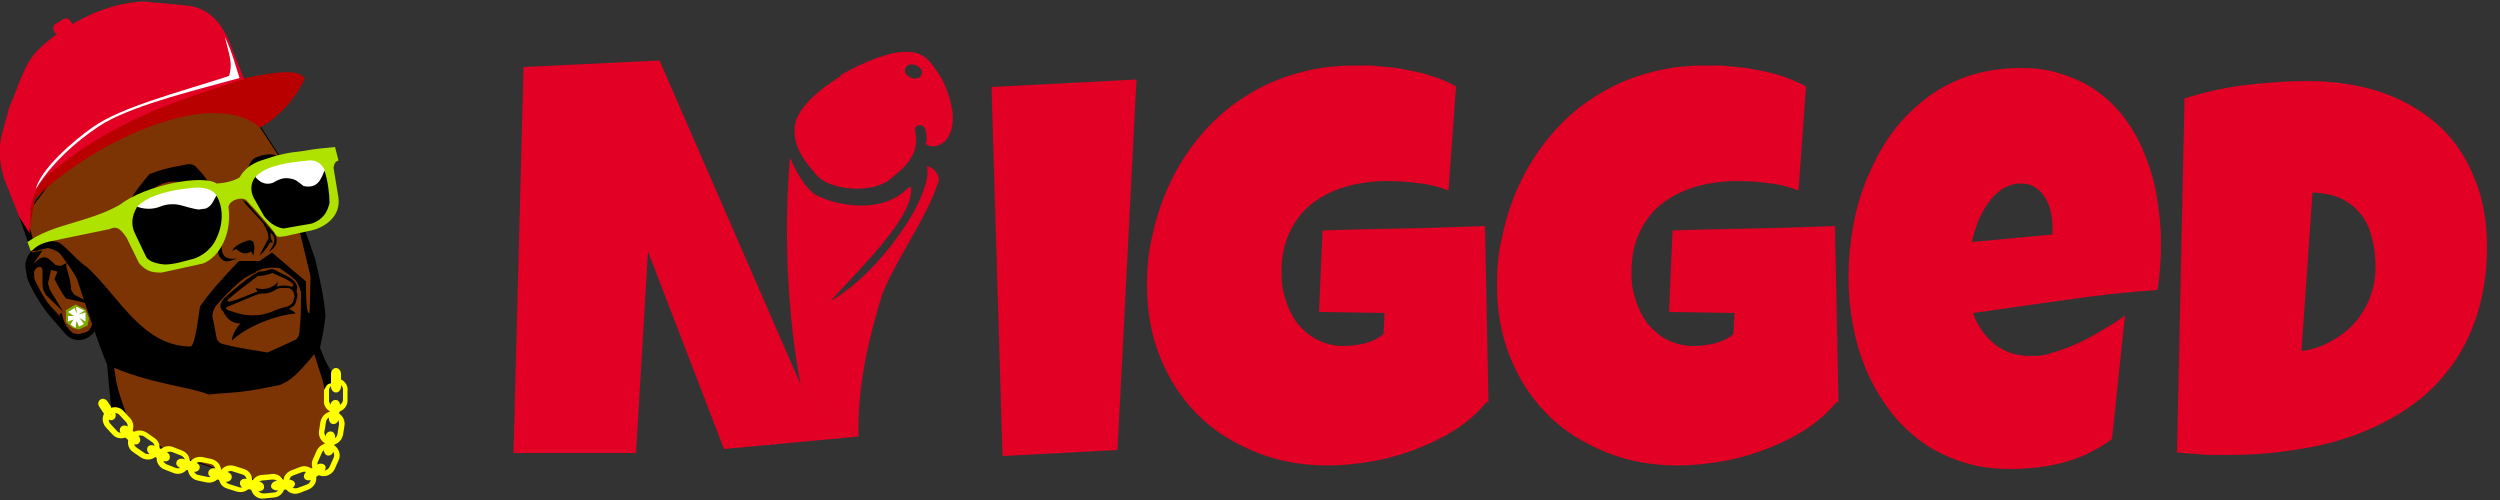 <?xml version="1.0" encoding="UTF-8"?>
<svg id="svg18767" xmlns="http://www.w3.org/2000/svg" xmlns:svg="http://www.w3.org/2000/svg" xmlns:sodipodi="http://sodipodi.sourceforge.net/DTD/sodipodi-0.dtd" xmlns:rdf="http://www.w3.org/1999/02/22-rdf-syntax-ns#" xmlns:inkscape="http://www.inkscape.org/namespaces/inkscape" xmlns:dc="http://purl.org/dc/elements/1.1/" xmlns:cc="http://creativecommons.org/ns#" version="1.1" viewBox="0 0 500 100">
  <rect x="0" y="0" width="500" height="100" fill="#333333" stroke="none"/>
  <defs>
    <style>
      .cls-1 {
        fill: #7ea500;
      }

      .cls-1, .cls-2, .cls-3, .cls-4, .cls-5, .cls-6, .cls-7 {
        stroke-width: 0px;
      }

      .cls-2 {
        fill: #ff0;
      }

      .cls-8 {
        fill: #7c3404;
        stroke: #000;
        stroke-miterlimit: 15.1;
        stroke-width: .2px;
      }

      .cls-3 {
        fill: #b80000;
      }

      .cls-4 {
        fill: #b0e200;
      }

      .cls-5 {
        fill: #000;
      }

      .cls-6 {
        fill: #e20024;
      }

      .cls-7 {
        fill: #fff;
      }
    </style>
  </defs>
  <sodipodi:namedview id="base" bordercolor="#666666" borderopacity="1.0" inkscape:current-layer="layer1" inkscape:cx="194.14357" inkscape:cy="63.90999" inkscape:document-rotation="0" inkscape:document-units="mm" inkscape:pagecheckerboard="true" inkscape:pageopacity="0.0" inkscape:pageshadow="2" inkscape:window-height="1009" inkscape:window-maximized="1" inkscape:window-width="1920" inkscape:window-x="1272" inkscape:window-y="-8" inkscape:zoom="0.91331497" pagecolor="#ffffff" showgrid="false" units="px"/>
  <sodipodi:namedview id="base" bordercolor="#666666" borderopacity="1.0" inkscape:current-layer="layer1" inkscape:cx="194.14357" inkscape:cy="63.90999" inkscape:document-rotation="0" inkscape:document-units="mm" inkscape:pagecheckerboard="true" inkscape:pageopacity="0.0" inkscape:pageshadow="2" inkscape:window-height="1009" inkscape:window-maximized="1" inkscape:window-width="1920" inkscape:window-x="1272" inkscape:window-y="-8" inkscape:zoom="0.91331497" pagecolor="#ffffff" showgrid="false" units="px"/>
  <g id="layer1" inkscape:groupmode="layer" inkscape:label="Capa 1">
    <path id="path886" class="cls-6" d="M227.3,15.9l-3.8,74.1-23,1.2-2.2-73.8,28.9-1.5Z"/>
    <path id="path888" class="cls-6" d="M297.4,80.3c-1.7,2.1-3.8,4-6.3,5.6s-5.2,2.9-8.1,4c-2.9,1.1-5.8,1.9-8.8,2.4-3,.5-5.9.8-8.6.8-5.3,0-10.1-.9-14.5-2.7-4.4-1.8-8.3-4.2-11.5-7.4-3.2-3.2-5.7-7-7.5-11.4-1.8-4.4-2.7-9.2-2.7-14.4s.5-7.8,1.4-11.5c.9-3.7,2.2-7.2,3.9-10.5,1.7-3.3,3.8-6.3,6.2-9s5.2-5.1,8.3-7c3.1-2,6.5-3.5,10.1-4.5,3.7-1.1,7.6-1.6,11.8-1.6s3.2,0,5,.2c1.8.1,3.5.3,5.3.7,1.8.3,3.5.7,5.2,1.3,1.7.5,3.2,1.2,4.6,2l-1.5,20.8c-2-.8-4.1-1.3-6.3-1.5-2.1-.3-4.2-.4-6.3-.4s-5.6.4-8.2,1.2c-2.5.8-4.7,1.9-6.6,3.4-1.9,1.5-3.3,3.4-4.4,5.7-1.1,2.3-1.6,4.9-1.6,7.9s.3,3.7.8,5.5c.5,1.7,1.3,3.3,2.3,4.7,1.1,1.3,2.3,2.4,3.9,3.3,1.6.8,3.4,1.3,5.4,1.3,1.4,0,2.8-.2,4.2-.5,1.5-.4,2.8-1,3.8-1.9l.2-4.2-13.1-.2.7-16.3c5.4-.2,10.8-.3,16.2-.4,5.4-.1,10.8-.3,16.3-.5l.7,35.5Z"/>
    <path id="path890" class="cls-6" d="M367.4,80.3c-1.7,2.1-3.8,4-6.3,5.6-2.5,1.6-5.2,2.9-8.1,4-2.9,1.1-5.8,1.9-8.8,2.4-3,.5-5.9.8-8.6.8-5.3,0-10.1-.9-14.5-2.7-4.4-1.8-8.3-4.2-11.5-7.4-3.2-3.2-5.7-7-7.5-11.4s-2.7-9.2-2.7-14.4.5-7.8,1.4-11.5c.9-3.7,2.2-7.2,3.9-10.5,1.7-3.3,3.8-6.3,6.2-9,2.4-2.7,5.2-5.1,8.3-7,3.1-2,6.5-3.5,10.1-4.5,3.7-1.1,7.6-1.6,11.8-1.6s3.2,0,5,.2c1.8.1,3.5.3,5.3.7,1.8.3,3.5.7,5.2,1.3s3.2,1.2,4.6,2l-1.5,20.8c-2-.8-4.1-1.3-6.3-1.5-2.1-.3-4.2-.4-6.3-.4s-5.6.4-8.2,1.2c-2.5.8-4.7,1.9-6.6,3.4-1.9,1.5-3.3,3.4-4.4,5.7-1.1,2.3-1.6,4.9-1.6,7.9s.3,3.7.8,5.5c.5,1.7,1.3,3.3,2.3,4.7,1.1,1.3,2.3,2.4,3.9,3.3,1.6.8,3.4,1.3,5.4,1.3,1.4,0,2.8-.2,4.2-.5,1.5-.4,2.8-1,3.8-1.9l.2-4.2-13.1-.2.7-16.3c5.4-.2,10.8-.3,16.2-.4,5.4-.1,10.8-.3,16.3-.5l.7,35.5Z"/>
    <path id="path892" class="cls-6" d="M432.2,48.5c0,3.2-.2,6.3-.7,9.5-6.2.4-12.4,1.1-18.5,2-6.1.9-12.3,1.7-18.4,2.6.9,2.6,2.4,4.7,4.4,6.3,2,1.6,4.4,2.3,7.2,2.3s3-.3,4.7-.8c1.7-.5,3.5-1.2,5.2-2,1.7-.8,3.3-1.7,4.9-2.7,1.6-.9,2.9-1.8,4-2.6l-2.6,24.7c-1.4,1.1-3,2-4.6,2.8-1.6.8-3.3,1.4-5.1,1.9-1.8.5-3.6.8-5.4,1-1.8.2-3.6.3-5.3.3-3.6,0-6.9-.5-9.8-1.5-3-1-5.7-2.3-8.1-4.1-2.4-1.8-4.5-3.9-6.3-6.3-1.8-2.4-3.3-5-4.5-7.8-1.2-2.8-2.1-5.8-2.7-9s-.9-6.3-.9-9.6.3-6.7.9-10.1,1.5-6.6,2.8-9.7c1.3-3.1,2.8-6,4.7-8.7,1.9-2.7,4.2-5,6.7-7,2.5-2,5.4-3.6,8.6-4.7,3.2-1.1,6.8-1.7,10.7-1.7s6.2.5,8.8,1.4c2.7.9,5.1,2.1,7.1,3.7,2.1,1.6,3.9,3.4,5.4,5.6,1.6,2.2,2.8,4.6,3.8,7.2,1,2.6,1.8,5.3,2.2,8.2.5,2.9.8,5.8.8,8.8h0ZM410.5,45.7c0-1-.1-2-.3-3.1-.2-1.1-.6-2.1-1.1-2.9-.5-.9-1.1-1.6-1.9-2.1-.8-.6-1.8-.9-3-.9s-2.7.4-3.9,1.2c-1.1.8-2,1.7-2.8,2.9-.8,1.2-1.5,2.4-2,3.8-.5,1.4-.9,2.6-1.1,3.8l16.1-1.5v-1.2Z"/>
    <path id="path894" class="cls-6" d="M497.4,49.3c0,5.1-.7,9.6-2,13.7-1.3,4-3.1,7.6-5.5,10.7-2.3,3.1-5.1,5.7-8.3,7.9-3.2,2.2-6.8,4-10.6,5.4-3.8,1.4-7.9,2.4-12.3,3-4.3.7-8.8,1-13.3,1s-3.4,0-5-.1c-1.6-.1-3.3-.3-5-.4l1.5-70.8c4-1.3,8.1-2.2,12.3-2.7,4.2-.5,8.5-.8,12.6-.8s10,.7,14.3,2.2c4.4,1.5,8.1,3.6,11.3,6.4,3.2,2.8,5.6,6.3,7.3,10.4,1.8,4.1,2.7,8.8,2.7,14.2h0ZM460.4,70.2c2.2-.3,4.2-1,5.9-2,1.8-1,3.4-2.2,4.7-3.7,1.3-1.5,2.3-3.2,3-5,.7-1.9,1.1-3.9,1.1-6s-.2-4-.7-5.8c-.4-1.8-1.1-3.4-2.1-4.7-1-1.3-2.3-2.4-3.9-3.2-1.6-.8-3.6-1.2-5.9-1.3l-2.2,31.6Z"/>
    <g id="g13477-1">
      <path id="path1400-3-1" class="cls-6" d="M168.2,15.2c-4.6,2.8-8.6,6.4-9.2,9.7-.7,4.4,2.3,7.8,4.4,10.2,2.3,2.7,10.2,3.8,14.3,1,3.2-2.6,6.4-5,5.3-10.1.1-1.4,1.8-1.2,2.1,0,.2,1,.4,2,0,2.8,1.8,1.2,3.9-.2,4.5-1.3,1.4-2.4,1.2-5.5-.1-9.1-.7-1.9-1.1-2.8-3-5.4-1.7-2.3-3.5-2.7-5.4-2.6-2.6-.2-8.2,1.8-13.1,4.7h0ZM181.5,13c0,0,.1,0,.2,0,.8-.3,1.8,0,2.4.7.5.7.3,1.5-.4,1.9,0,0,0,0,0,0-.8.3-1.8,0-2.4-.7-.5-.6-.4-1.4.3-1.8h0Z"/>
      <path id="path1903-1-1" class="cls-6" d="M158,31.6c-2.2,25.5,2.2,45.7,2.2,45.7l11.5,10c-.3-9.9,2.2-20.3,4.7-28.3,2.3-6.3,9-15.5,11.2-22.4.6-1.2-.7-2.7-1.1-2.9,0,0-.7-.4-1.1-.5.6,2.6-1.3,6.8-3,9.8-4,6.8-10.4,13.9-16.3,17.2,7.5-8.1,16.7-17.2,16.1-22.7,0-.2-.5,0-.7.2-6.4,6.3-17.5,2.2-18.9.9-2.8-2.4-4.5-6.9-4.5-6.9h0Z" sodipodi:nodetypes="cccccccscscscc"/>
    </g>
    <path id="path14621" class="cls-6" d="M171.7,87.3l-26.9,2.5-15.2-39.5-2.4,40.3h-24.5l2-77.2,27.2-1.3,28.4,65.2,11.5,10Z" sodipodi:nodetypes="ccccccccc"/>
    <g id="g918">
      <path id="path873" class="cls-8" d="M42.6,20.6l-16.1,3.2-14.1,9.5-7.2,9.6,1.1,7.2.3,2.2.3,5.7,5.3,5.6,2.3,3.7,4.6-1.3,3.5,3-.2,12.2,3.3,2.1.5,3.7,2.6-.4,1.5,1.2,2.2,1.9c1.9,0,3.8-.2,5.6,2.4,2.3.7,5,1.2,6.1,2.6,2.1-1,4.3-2.2,6.7,1.7,2.1-1.8,4.2-1.9,5.8-.6,2.2-2.5,4-1.9,5.9-1.6,0-1.9,1.5-4.2,3-5.3-1.6-3.9-.3-5.7,1.5-6.5-3-2.1-1.3-3.9-1.5-8.2l-3.4-6v-13s-2.3-9.5-2.3-9.5l-10.6-10.6,7-3.2-4.1-6.3c-1.7-2.8-4.4-4.7-9.5-5Z" sodipodi:nodetypes="cccccccccccccccccccccccccccccccc"/>
      <path id="path875-5-4" class="cls-5" d="M3.9,43.5l2.3,6.7h1.1c0-.1,2.3-.6,2.3-.6,1.3.3,2.2.8,2.7,1.5,1.2,1.7,2.5,3.4,3.1,4.7,2.1,6.4,4.3,13,6,17.1,7.9,3.8,16.9,4.5,20.3,6,4.7-.5,5.7-.1,14.2-1.9,2.8-1,4.6-3.4,8.1-7.5.4-1.7.8-3.7,1.1-6.3-.2-3.1-1.1-7.4-2.1-11.5-1.3-3.8-2.9-8.4-5.6-13.5l-.8.4,3.3,7.2,2.3,9.5-.3,7.3c-.8.6-.7-6.3-.7-6.3l-6.8-5.8-2.5,1.7c-1.2,0-2.7,0-4.1,0-3,3.1-5.8,6.2-7.8,9.1-.5,3.4-1,7.4-1.8,8-9.7,0-14.3-9.9-20.8-15.9-2-1.2-4.8-4.8-5.9-5-2.4-.6-3.8.4-3.8.4l-1-.6-1.5-5.3-1.3.5ZM51.2,54.3c.4-.2,1.2-.5,1.6-.6,1.4-.2,2.3-.2,3.1-.1,1.4,1,2.8,1.9,3.5,2.8.4.9.7,1.6.8,2,0,2.8,0,5.5-.3,7.6,0,.6,0,1.2-.7,1.9-1.9.9-3.9,1.8-5.7,2.6-3-.5-5.9-.9-9-1.7-.5-.2-1-.4-1.2-1.3l-.8-4.2c0-.6.1-1.2.6-2,1.2-1.4,2.3-2.7,4.9-5,1.3-1,2.1-1.4,3.3-1.9h0Z" sodipodi:nodetypes="cccccccccccccccccccccccccccccsccccccccccccss"/>
      <path id="path880-02-4" class="cls-5" d="M51.4,54.6c-.2,0-.4.2-.7.3-2.3,1.6-4.2,3.2-5.9,4.8-.5.7-1.2,1.4-.3,2.5h.1c.7,1.5,1.7,2.5,3.5,2.5-.4.2-1.9,2.6-1.7,3.4,2.7-2.6,8.3-5,12.7-5.4-.3-.5-.9-.7-1.3-.9.4-.3.9-.4,1.3-1.1l.4-1.5c0-.1,0-.5-.2-1,.3-.9,0-1.4-.4-1.9-.9-1-2.7-1.6-4.1-2.4-.4-.1-.7,0-1,0-.6.3-1.2.4-1.8.4-.2,0-.3,0-.5.1h0ZM51.6,55.2c1,0,2-.3,2.9-.6,1.4.7,2.8,1,4.1,2.2.2.4,0,.6-.5.5-1-.3-1.9-.2-2.7,0l.2-.9c-1.2,1.3-2.8,1.7-4.5,1.2l.4.7c-2,.7-3.7,1.6-5.5,2-.5.1-.6-.2-.4-.4,1.8-1.6,3.9-3.1,6-4.7h0ZM51.2,59c.5-.2,1.2-.4,1.8-.3.7,0,1.4-.3,2-.7.4-.2.8-.4,1.2-.4.8,0,1,0,1.4,0,.7.1,1.2.6,1.3,1.7l-.3,1.1c-.2.4-.7.8-1.4,1-.6.1-1.3.3-2,.6-2.2,1-4,1.2-5.9,1-1.3-.1-2.5-.6-3.8-1-.4-.3-.3-.4-.1-.6l6-2.5Z"/>
      <path id="path888-3-4" class="cls-5" d="M44.7,46.7c-.2.1-1.2,1.5-1.2,2.8,0,1.2.4,2.3,1.4,2.7.8.3,2.5-.5,2.5-.5-3.5.5-3.4-2-2.6-5h0Z" sodipodi:nodetypes="csscc"/>
      <path id="path890-07-0-0" class="cls-5" d="M46.4,50.2c.7-1.3,2-1.6,3.1-2.1.6-.1,1,0,1.2.4.4,1.3,0,1.8,0,2.6l-.5-.8c-1.2.8-2.1.2-3-.5l-.8.4Z" sodipodi:nodetypes="ccccccc"/>
      <path id="path892-4-0" class="cls-5" d="M48.3,39.6l.8,1.2,3.5,3.8c.9,1.5,1.1,2.4,1.1,3.1-.7,1.2-1.2,2.3-1.8,3.4.8-.6,1.5-1.5,2.1-2.6h.6c0,.1-.4-.8-.4-.8,0,0-.2-1,0-1.2.2.5,1.7,1.2-.5,3.9.7-.4,1.5-1.1,1.6-1.9.1-.7,0-1.2-.6-2l-5.3-6-1.2-.8Z" sodipodi:nodetypes="ccccccccccaccc"/>
      <path id="path923-95-6" class="cls-5" d="M26.3,39.7c.6-1.3,2.1-3.1,3.6-4.9,3.7-1.4,5.6-1.5,7.9-2,.8.1,1.3.3,1.5.7,1.9,1.8,2.9,3.8,4,5.7-1.5-1.5-3.6-2.9-6.4-2.8-2.2,0-3.4-.6-6.7,1.6l-2.5,2.3c-1,.4-1.9.6-1.4-.6h0Z" sodipodi:nodetypes="cccccsccc"/>
      <path id="path925-6-4" class="cls-5" d="M49.1,35.1l.9-2.4c.7-1.4,1.5-1.2,2.2-1.6,3.3-.7,3.1.3,3.9.8l.8,2.2c-1.6-1.3-4.2-1.1-7.8,1h0Z" sodipodi:nodetypes="cccccc"/>
      <path id="path894-4-0-5" class="cls-4" d="M6.3,50.2c.8-.7,1.4-1.4,3.6-1.9l12.1-2.5c1.7-.9,2.6.8,3.3,1.7l2.5,5.1c1.2,1.4,2.3,2,4.6,1.9l8.2-1.8c3.5-1.4,5.8-6.2,5.1-11.3.2-1.6,3.2-2.2,3.8-1.1,2.1,2.2,5.3,5.9,5.7,6.7.3.6,1.3.3,2,.2l5-1.1c2.1-.4,6-2.4,5.5-6.5l-1-6.1c.2-.9.4-1.2,1-1.4l-.7-2.7c-2.2.2-4.2.4-6.4.8-2.9.3-4.9.7-8.4,1.9-2,.7-3.4,1.8-4.3,3.4-1.2.7-2.7,1.1-4.6,1.2-2.7-1.9-14.3.3-19.4,4.3-6.5,3.6-13.1,3.7-18.4,7.4l.6,1.7Z" sodipodi:nodetypes="cccccccccscccccccsccccc"/>
      <path id="path900-5-8" class="cls-7" d="M43.4,39.2c-.6-1-1.8-1.7-4.2-1.7-2.9.3-5.8.6-9.1,2-.7.4-1.3.6-2.7,1.8l3.8,4.8,8.4-.7,3.7-3.3v-3.1Z" sodipodi:nodetypes="cccccccc"/>
      <path id="path896-0-8" class="cls-5" d="M27.4,41.4c-1,1.7-1.3,3.5-.4,5.3l2.1,4.4c.4,1.1,1.9,1.6,3.8,1.8,2,0,4-.7,6-1.2,1.6-.6,2.9-1.6,3.9-3.1,1.8-3.1,2.1-6.7.5-9.5-.6.9-.8,2-2.1,2.6l-1.4.2c-.8,0-3.8-.9-3.8-.9-.8-.2-2.5-.3-3.9.3-1.7.7-3.5.5-4.8,0h0Z" sodipodi:nodetypes="cccccccccccc"/>
      <path id="path902-0-0" class="cls-7" d="M51,35.5c.7-.8,1.7-1.5,3.4-2.1,2.5-.8,4.3-1,7.3-1.3,2-.2,2.9,1.1,3.3,2.1,0,0,.3,5-.7,5.2-1.1.2-10.5,2.3-10.8,2-.3-.3-2.4-5.9-2.4-5.9h0Z" sodipodi:nodetypes="ccccssc"/>
      <path id="path898-8-3" class="cls-5" d="M51,35.5c-.8,1-1,2.5-.3,4l2.1,3.7c1.3,1.7,2.7,2.3,3.9,2.5l5.7-1c2.2-.8,3.1-2.3,3.5-4.1,0-1.8-.3-4.3-1-6.5-.7,1.8-1.4,3.7-4.2,3.1-1.3-1-1.5-1.3-2.7-1.5-1-.2-2,0-3.3.8-1.7.7-2.9-.2-3.7-1.2h0Z" sodipodi:nodetypes="ccccccccccc"/>
      <path id="path927-7-2-0" class="cls-5" d="M6.3,50.2c-1.6,1.9-1.3,2.9-.9,5.2.2,1.2,2.8,5.9,4.9,8.2,1,1.1,2.9,3.3,2.9,3.3,1.4,1.5,4,1.7,5.8-.7l-.5-1.5c-.6,1.9-1.9,2.4-3.6,2-.4,0-1.1-.8-1.8-1.6-.2-.5-.5-1.4-.8-2.6l-.4.4.3.9c-2.9-3-4.2-5.7-5.5-8.3,0-.6,0-1.3.5-1.8.7-.5,1.1-.5,1.3.3,0,1,0,1.9,0,2.7,0,1.1.3,1.7.7,2.3l3.5,3.4-2.7-4.4-.4-1.3.6-2.7,1.3.3-.6,1.5c.9,1.8,1.6,3,2.3,3.9l4,.9-.3-.6-2.1-1.1-.6-1c0-1.2-.4-2.8-.9-4.4v-.9c0,0-1.2.6-1.2.6l-1-.2-1.3-1.2c-.5-.3-.9-.6-2,0l-1.1.9,1.8-2.6-2.1.4Z" sodipodi:nodetypes="cssccccccccccccccccccccccccccccccccc"/>
      <path id="path929-2-2" class="cls-1" d="M13.1,62.1l2-1.2,2,1,.7,1.8-.3,1.4-1.7.8s-1.3-.3-1.4-.4c0,0-1.2-1.1-1.2-1.1v-2.1Z"/>
      <path id="path931-4-7" class="cls-7" d="M14.9,61.5c0,.3.5,1.2.5,1.2l-.2-1.3h.2c0,0,1.5.7,1.5.7l-1.2.8,1.4-.4v1.8c0,0-1.2-.7-1.2-.7l.9,1.2-1,.5s-.5-1.2-.5-1.1c0,.1-.2,1.4-.2,1.4l-1-.7.6-1-1.1.4v-1.1s1.2,0,1.2,0l-1.2-.8,1.2-.7Z"/>
      <path id="path933-0-2" class="cls-3" d="M5.9,46.6l.4-7.1c5.2-9.5,17.1-17.8,41.4-23.6,6.8-1.5,12.5-2.3,13.2-.1-1.7,3.9-5.4,7.9-8.9,9.7-10.4-8.8-35.5,4.4-45,14.3l-1.2,6.8Z" sodipodi:nodetypes="ccccccc"/>
      <path id="path935-4-9-5" class="cls-6" d="M5.9,46.6l-2-3.1-3.1-7.8c-1.9-6.7-.2-8.9,1-14.1,2.2-4.9,2.9-8.9,6.2-12C13.6,4.4,21.6.5,28.8.3l8.5.8c4.6.5,6.7,3.4,8.3,6.6l3.2,8.1c-13.7,4.4-26.3,8.3-39.6,19.5-4,4.5-2.9,7.5-3.3,11.3h0Z" sodipodi:nodetypes="ccccaccccccc"/>
      <path id="path937-7-1" class="cls-7" d="M7.1,37.9c3.9-6.6,11-11.7,13.9-13.4,7-3.9,19.1-6.7,26.9-8.9-.8-2.4-1.3-4.7-2.9-8.2.6,3,1.7,5.1.8,7.8-10.2,3.3-21.5,6.2-27.2,10.2-4,2.8-10.6,8.5-11.5,12.6h0Z" sodipodi:nodetypes="cccccccc"/>
      <path id="rect939-5-5" class="cls-6" d="M11.1,4.8l1.6-1c.5-.3,1.2,0,1.5.5.4.6.3,1.3-.2,1.6l-1.6,1c-.5.3-1.2,0-1.5-.5-.4-.6-.3-1.3.2-1.6h0Z"/>
      <path id="rect956-6-0" class="cls-2" d="M20.1,79.9h0c.4-.3,1.1-.1,1.4.4l1.4,2.1c.4.5.3,1.2-.2,1.5h0c-.4.3-1.1.1-1.4-.4l-1.4-2.1c-.4-.5-.3-1.2.2-1.5Z" inkscape:transform-center-x="1.3848213" inkscape:transform-center-y="-0.6331011"/>
      <path id="path1315-1-80" class="cls-5" d="M21.4,72.8l.8,8.5v1.7c.7-1.6,1.9-1.3,3.3.4,0,0-1.4-3.7-1.9-5.6-.5-1.9-1-5.9-1-5.9l-1.2.9Z" sodipodi:nodetypes="ccccacc"/>
      <path id="rect958-0-92" class="cls-2" d="M21.3,82.1c-1,.9-1,2.4-.1,3.4l1.3,1.4c.9,1,2.4,1,3.4.1s1-2.4.1-3.4l-1.3-1.4c-.9-1-2.4-1-3.4-.1h0ZM22.1,83c.5-.5,1.4-.5,1.8,0l1.3,1.4c.5.5.4,1.3,0,1.8-.5.5-1.4.5-1.8,0l-1.3-1.4c-.5-.5-.4-1.3,0-1.8h0Z"/>
      <path id="rect956-0-6-53" class="cls-2" d="M24.2,85.4h0c.3-.4,1-.4,1.5,0l1.9,1.7c.5.4.6,1.1.2,1.5h0c-.3.4-1,.4-1.5,0l-1.9-1.7c-.5-.4-.6-1.1-.2-1.5Z" inkscape:transform-center-x="1.4993943" inkscape:transform-center-y="-0.26515656"/>
      <path id="rect958-5-01-07" class="cls-2" d="M26,87.1c-.7,1.1-.5,2.6.6,3.3l1.6,1.1c1.1.7,2.6.5,3.3-.6.7-1.1.5-2.6-.6-3.3l-1.6-1.1c-1.1-.7-2.6-.5-3.3.6ZM27,87.7c.4-.6,1.2-.8,1.8-.4l1.6,1.1c.6.4.7,1.2.3,1.8-.4.6-1.2.8-1.8.4l-1.6-1.1c-.6-.4-.7-1.2-.3-1.8h0Z"/>
      <path id="rect956-0-0-48-2" class="cls-2" d="M29.5,89.5h0c.2-.5.9-.6,1.5-.3l2.3,1.2c.6.3.8.9.6,1.4h0c-.2.5-.9.6-1.5.3l-2.3-1.2c-.6-.3-.8-.9-.6-1.4Z" inkscape:transform-center-x="1.5202989" inkscape:transform-center-y="0.084287124"/>
      <path id="rect958-5-0-48-2-4" class="cls-2" d="M31.5,90.8c-.5,1.2.1,2.6,1.4,3.1l1.8.7c1.2.5,2.6-.1,3.1-1.4.5-1.2-.1-2.6-1.4-3.1l-1.8-.7c-1.2-.5-2.6.1-3.1,1.4h0ZM32.7,91.2c.3-.7,1-1,1.7-.8l1.8.7c.7.3,1,1,.7,1.7-.3.7-1,1-1.7.8l-1.8-.7c-.7-.3-1-1-.7-1.7h0Z"/>
      <path id="rect956-0-0-4-4-0" class="cls-2" d="M35.3,92.4h0c.1-.5.8-.8,1.4-.6l2.4.7c.6.2,1,.7.8,1.2h0c-.1.5-.8.8-1.4.6l-2.4-.7c-.6-.2-1-.7-.8-1.2Z" inkscape:transform-center-x="1.4716275" inkscape:transform-center-y="0.39073713"/>
      <path id="rect958-5-0-8-59-3" class="cls-2" d="M37.6,93.3c-.2,1.3.6,2.5,1.9,2.8l1.9.4c1.3.2,2.5-.6,2.8-1.9.2-1.3-.6-2.5-1.9-2.8l-1.9-.4c-1.3-.2-2.5.6-2.8,1.9h0ZM38.7,93.5c.1-.7.8-1.2,1.5-1.1l1.9.4c.7.1,1.1.8,1,1.5-.1.7-.8,1.2-1.5,1.1l-1.9-.4c-.7-.1-1.1-.8-1-1.5h0Z"/>
      <path id="rect956-0-0-4-7-7-18-2" class="cls-2" d="M41.7,94.3h0c.2-.5.8-.8,1.4-.6l2.4.7c.6.2,1,.7.8,1.3h0c-.2.5-.8.8-1.4.6l-2.4-.7c-.6-.2-1-.7-.8-1.3Z" inkscape:transform-center-x="1.4745782" inkscape:transform-center-y="0.37956246"/>
      <path id="rect958-5-0-8-5-8-1-7" class="cls-2" d="M43.9,94.7c-.4,1.3.2,2.6,1.5,3l1.9.6c1.3.4,2.6-.2,3-1.5.4-1.3-.2-2.6-1.5-3l-1.9-.6c-1.3-.4-2.6.2-3,1.5h0ZM45,95.1c.2-.7,1-1.1,1.6-.8l1.9.6c.7.2,1,1,.8,1.7-.2.7-1,1.1-1.6.8l-1.9-.6c-.7-.2-1-1-.8-1.7h0Z"/>
      <path id="rect956-0-9-0-2" class="cls-2" d="M48,96.5h0c0-.5.7-.9,1.3-.7l2.5.5c.6.1,1.1.6,1,1.2h0c0,.5-.7.9-1.3.7l-2.5-.5c-.6-.1-1.1-.6-1-1.2Z" inkscape:transform-center-x="1.4267854" inkscape:transform-center-y="0.53174112"/>
      <path id="rect958-5-0-8-5-0-9-5" class="cls-2" d="M50.2,97.6c.1,1.3,1.3,2.3,2.6,2.1l2-.2c1.3-.1,2.3-1.3,2.1-2.6-.1-1.3-1.3-2.3-2.6-2.1l-2,.2c-1.3.1-2.3,1.3-2.1,2.6h0ZM51.4,97.5c0-.7.4-1.4,1.1-1.4l2-.2c.7,0,1.3.4,1.4,1.2,0,.7-.4,1.4-1.1,1.4l-2,.2c-.7,0-1.3-.4-1.4-1.2Z"/>
      <path id="rect956-0-9-9-09-4" class="cls-2" d="M54.2,97.3h0c0-.5.4-1,1-1.1l2.5-.3c.6,0,1.2.3,1.3.8h0c0,.5-.4,1-1,1.1l-2.5.3c-.6,0-1.2-.3-1.3-.8Z" inkscape:transform-center-x="1.1848737" inkscape:transform-center-y="0.9563317"/>
      <path id="rect958-5-0-8-5-0-4-80-3" class="cls-2" d="M63.7,95c1.2.6,2.6,0,3.2-1.1l.8-1.8c.6-1.2,0-2.6-1.1-3.2-1.2-.6-2.6,0-3.2,1.1l-.8,1.8c-.6,1.2,0,2.6,1.1,3.2h0ZM64.2,94c-.7-.3-.9-1.1-.6-1.7l.8-1.8c.3-.6,1.1-.9,1.7-.6.7.3.9,1.1.6,1.7l-.8,1.8c-.3.6-1.1.9-1.7.6h0Z"/>
      <path id="rect956-0-9-1-0-4-4" class="cls-2" d="M66.2,86.3h0c.5,0,.9.6.8,1.3l-.3,2.5c0,.6-.6,1.1-1.1,1h0c-.5,0-.9-.6-.8-1.3l.3-2.5c0-.6.6-1.1,1.1-1Z" inkscape:transform-center-x="0.61299984" inkscape:transform-center-y="-1.3938089"/>
      <path id="rect958-5-0-8-5-0-4-7-0-3" class="cls-2" d="M65.8,89c1.3.2,2.5-.7,2.8-2l.3-1.9c.2-1.3-.7-2.5-2-2.8-1.3-.2-2.5.7-2.8,2l-.3,1.9c-.2,1.3.7,2.5,2,2.8h0ZM66,87.8c-.7-.1-1.2-.8-1.1-1.5l.3-1.9c.1-.7.8-1.2,1.5-1,.7.1,1.2.8,1.1,1.5l-.3,1.9c-.1.7-.8,1.2-1.5,1h0Z"/>
      <path id="rect956-0-9-1-0-8-9-9" class="cls-2" d="M67.2,80h0c.5,0,.9.6.8,1.3l-.3,2.5c0,.6-.6,1.1-1.1,1h0c-.5,0-.9-.6-.8-1.3l.3-2.5c0-.6.6-1.1,1.1-1Z" inkscape:transform-center-x="0.61304601" inkscape:transform-center-y="-1.3938183"/>
      <path id="rect958-5-0-8-5-0-4-7-8-73-43" class="cls-2" d="M66.9,82.5c1.3,0,2.5-.9,2.6-2.2v-2c.2-1.3-.7-2.5-2.1-2.6-1.3,0-2.5.9-2.6,2.2v2c-.2,1.3.7,2.5,2.1,2.6h0ZM67,81.3c-.7,0-1.3-.7-1.2-1.4v-2c.2-.7.8-1.2,1.6-1.2.7,0,1.3.7,1.2,1.4v2c-.2.7-.8,1.2-1.6,1.2h0Z"/>
      <path id="path1315-6-0-09" class="cls-5" d="M62,68.2l2.6,8.1.3,1.7c.5-1.7,1.6-1.7,3.4-.3,0,0-2.1-3.3-3-5.1-.9-1.8-2.2-5.5-2.2-5.5l-1,1.2Z" sodipodi:nodetypes="ccccacc"/>
      <path id="rect956-0-9-1-0-8-1-38-8" class="cls-2" d="M67.2,73.6h0c.5,0,1,.5,1,1.2v2.5c0,.6-.4,1.2-1,1.2h0c-.5,0-1-.5-1-1.2v-2.5c0-.6.4-1.2,1-1.2Z" inkscape:transform-center-x="0.78916219" inkscape:transform-center-y="-1.3022031"/>
      <path id="rect958-5-0-8-5-0-2-9-2" class="cls-2" d="M56.8,97.2c.5,1.2,1.8,1.9,3.1,1.4l1.8-.7c1.2-.5,1.9-1.8,1.4-3.1-.5-1.2-1.8-1.9-3.1-1.4l-1.8.7c-1.2.5-1.9,1.8-1.4,3.1h0ZM57.9,96.8c-.2-.7,0-1.4.7-1.7l1.9-.7c.7-.2,1.4.1,1.6.8.2.7,0,1.4-.7,1.7l-1.9.7c-.7.2-1.4-.1-1.6-.8h0Z"/>
      <path id="rect956-0-9-9-8-7-8" class="cls-2" d="M60.9,95.7h0c-.3-.4,0-1.1.4-1.4l2.2-1.4c.5-.3,1.2-.2,1.5.2h0c.3.4,0,1.1-.4,1.4l-2.2,1.4c-.5.3-1.2.2-1.5-.2Z" inkscape:transform-center-x="0.6816967" inkscape:transform-center-y="1.3615255"/>
    </g>
  </g>
</svg>